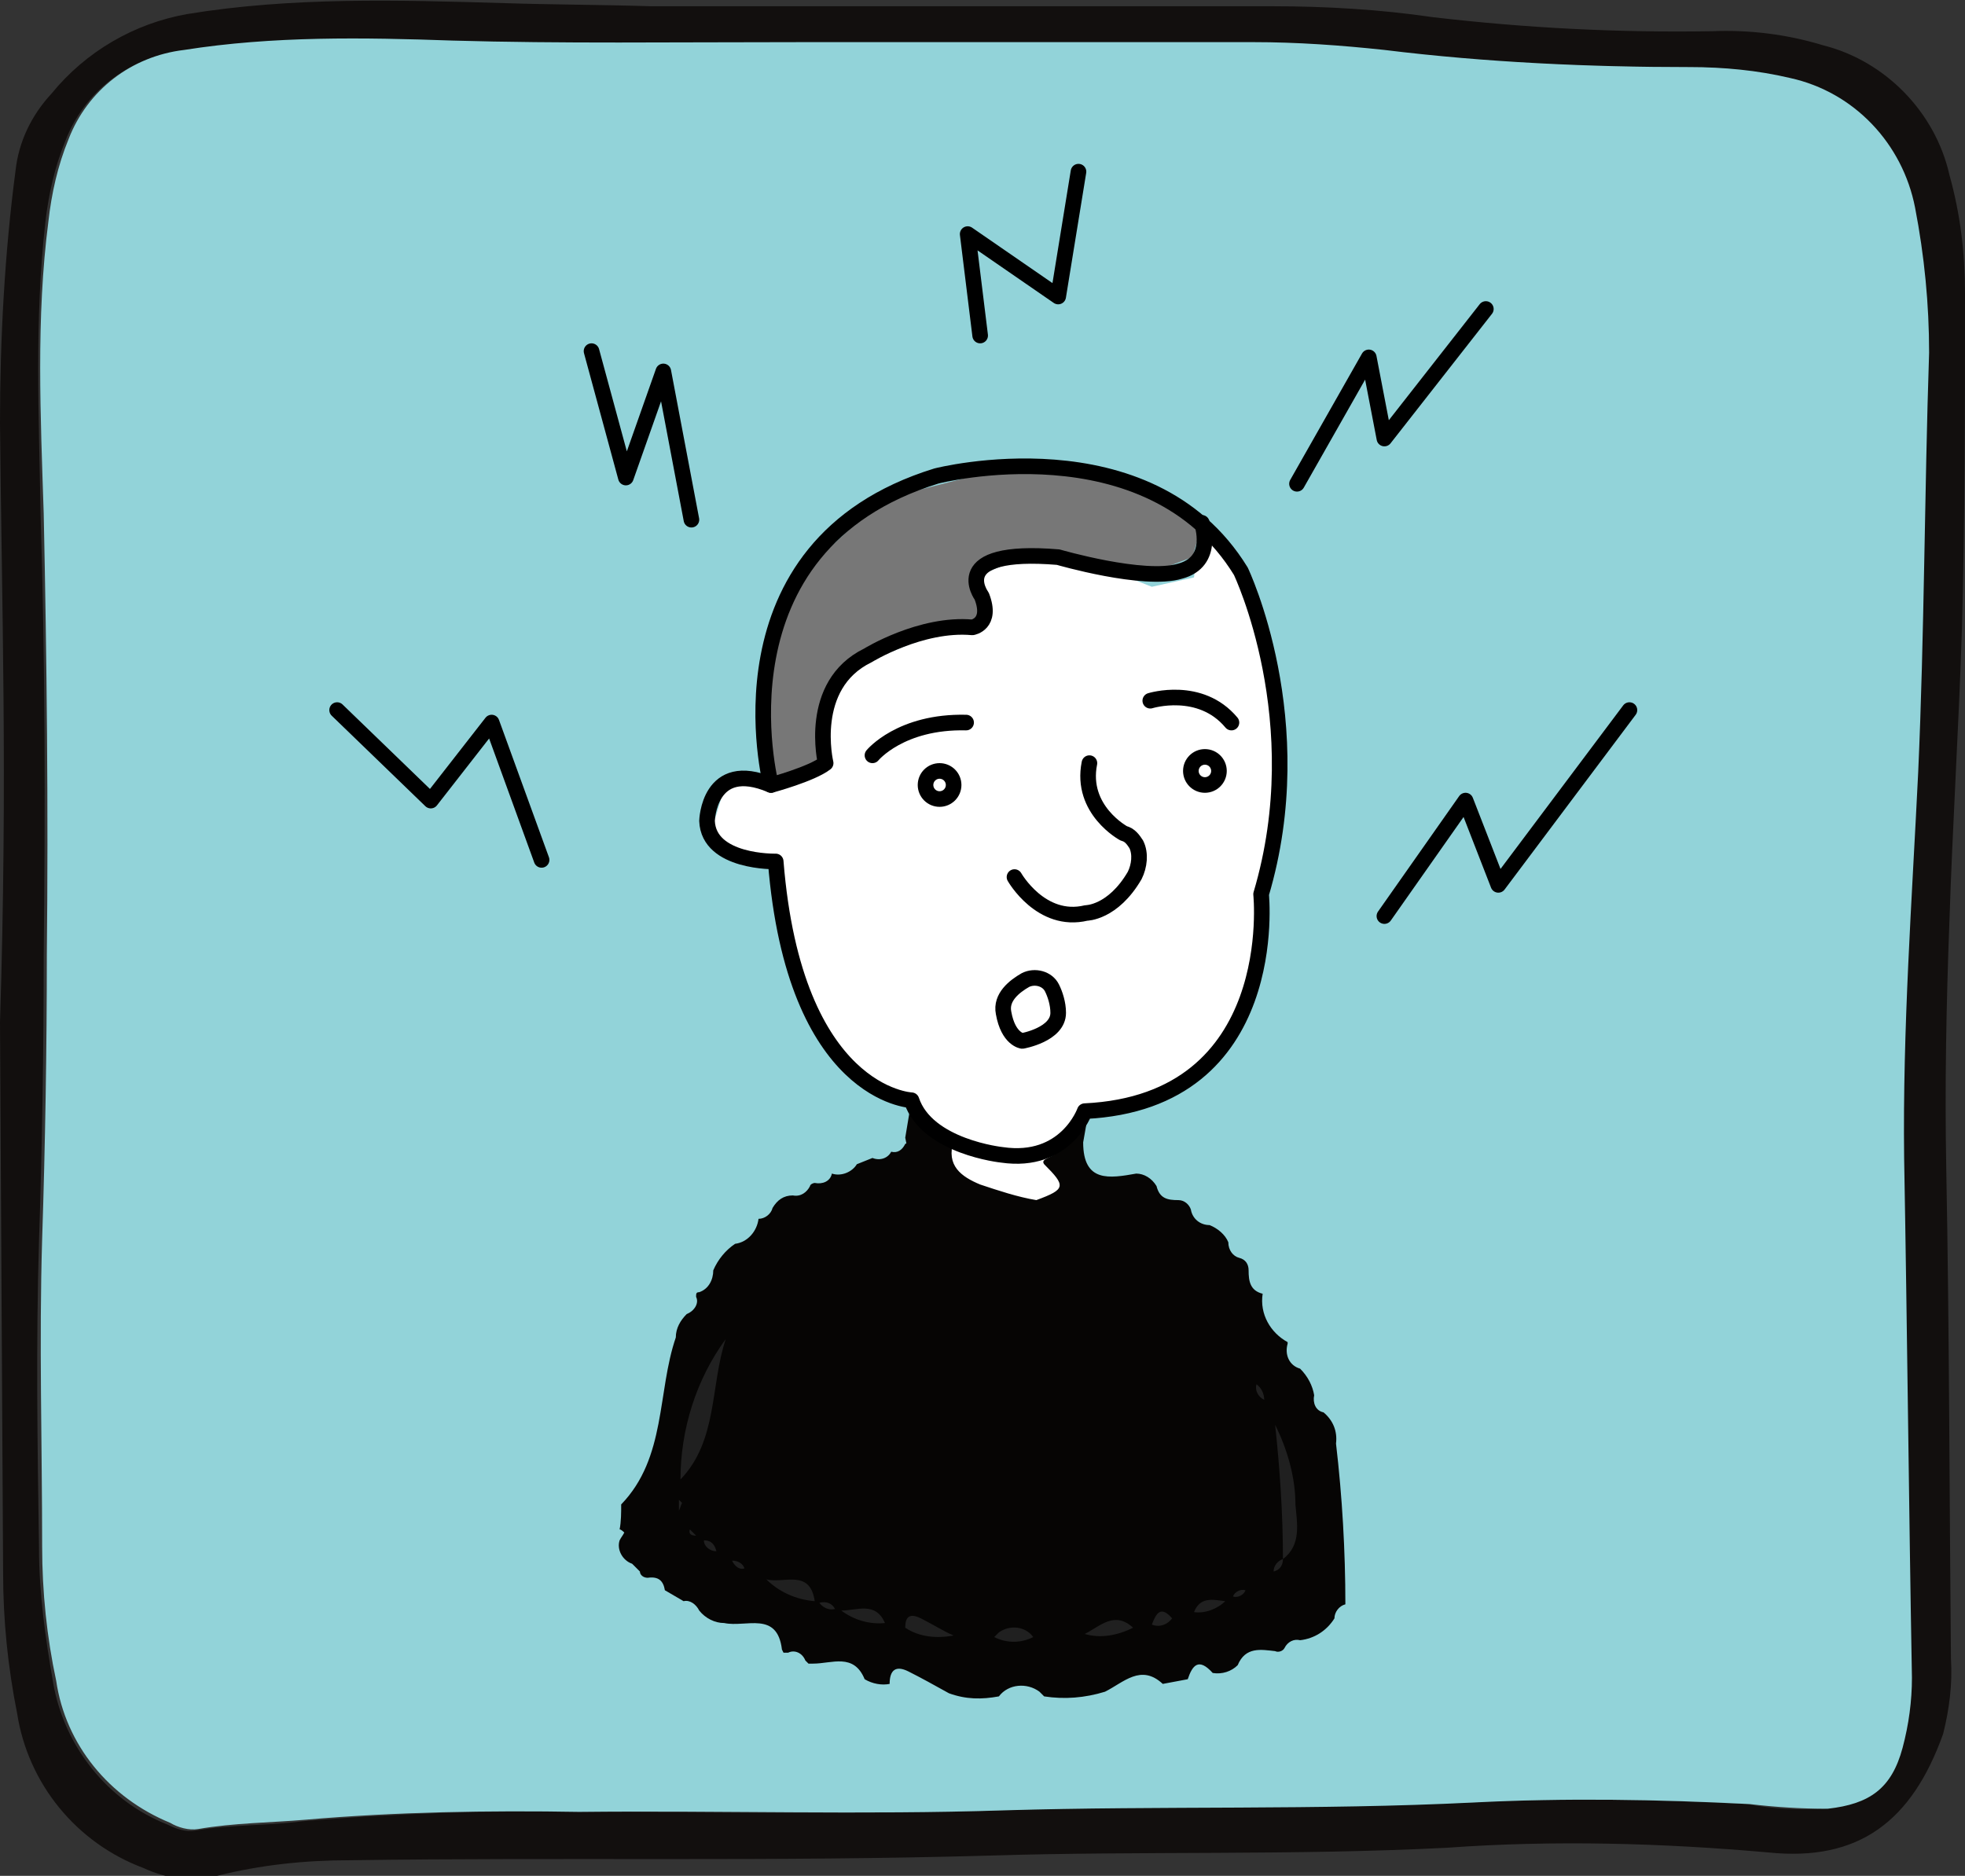 <?xml version="1.0" encoding="UTF-8"?> <!-- Generator: Adobe Illustrator 21.0.2, SVG Export Plug-In . SVG Version: 6.00 Build 0) --> <svg xmlns="http://www.w3.org/2000/svg" xmlns:xlink="http://www.w3.org/1999/xlink" id="Слой_1" x="0px" y="0px" viewBox="0 0 125.9 120.2" style="enable-background:new 0 0 125.9 120.2;" xml:space="preserve"><rect x="0" y="0" width="125.9" height="120.2" fill="#333333" stroke="none"/> <style type="text/css"> .st0{fill:#120F0E;} .st1{fill:#92D3D9;} .st2{fill:#FFFFFF;} .st3{fill:#777777;} .st4{fill:#060504;} .st5{fill:#202020;} .st6{fill:none;stroke:#000000;stroke-linecap:round;stroke-linejoin:round;stroke-miterlimit:10;} </style> <title>Ресурс 4</title> <path class="st0" d="M0,65.5c0.5-15.7,0.1-27,0-38.4c0-5.4,0.3-10.9,1-16.2C1.2,9.1,2,7.4,3.3,6C5.5,3.3,8.6,1.5,12,0.9 c6.7-1.1,13.5-0.9,20.3-0.7c3.1,0.1,6.2,0.1,9.4,0.2c13.3,0,26.5,0,39.8,0c3.4,0,6.9,0.2,10.3,0.7c6,0.7,11.9,1,17.9,0.9 c2.4-0.1,4.8,0.2,7.1,0.9c4,1,7.2,4.3,8.1,8.3c0.7,2.5,1,5,1,7.6c0,7.2,0,14.4-0.2,21.6c-0.2,6.2-0.6,12.5-0.8,18.7 c-0.2,5.3-0.3,10.5-0.2,15.8c0.2,10.5,0.2,21,0.3,31.4c0.1,1.6-0.1,3.2-0.5,4.8c-2,5.6-5.4,8.2-11.2,7.6c-6.8-0.6-13.7-0.8-20.6-0.3 c-9.8,0.5-19.5,0.2-29.3,0.5c-13.7,0.4-27.3,0.1-41,0.3c-2.9,0-5.7,0.3-8.5,1c-1.6,0.4-3.2,0.2-4.7-0.5c-4.3-1.6-7.4-5.4-8.1-9.9 c-0.6-3-0.9-6-0.9-9L0,65.5z M51.3,2.8c-8.6-0.1-15.6,0-22.5-0.1C23,2.5,17.3,2.3,11.6,3.3C8.2,3.7,5.4,5.9,4.2,9 c-0.7,1.7-1.1,3.5-1.3,5.3C2.2,20.5,2.5,26.8,2.6,33c0.3,9.4,0.3,18.9,0.2,28.3c0,6.1-0.1,12.2-0.3,18.2c-0.2,6.6-0.1,13.1,0,19.7 c0,2.9,0.4,5.7,0.9,8.6c0.7,4.1,3.5,7.6,7.3,9.1c0.6,0.3,1.2,0.5,1.8,0.4c2.3-0.4,4.6-0.3,6.9-0.6c5.8-0.5,11.6-0.7,17.5-0.6 c9.1,0,18.2,0.2,27.3-0.1c10-0.3,20-0.1,30-0.5c5.9-0.3,11.8-0.2,17.7,0.1c1.7,0.3,3.3,0.4,5,0.3c2.7-0.3,4-1.3,4.8-3.9 c0.4-1.5,0.6-3,0.6-4.5c-0.2-11.1-0.3-22.2-0.5-33.3c-0.2-8.2,0.5-16.5,0.9-24.7c0.4-9,0.4-17.9,0.6-26.9c0-3.1-0.3-6.2-0.9-9.3 c-0.8-4.1-3.9-7.4-8-8.3c-2.1-0.5-4.2-0.7-6.4-0.7c-6.6,0-13.1-0.3-19.6-1.1C85.8,3,83,2.8,80.2,2.8C70,2.8,59.8,2.8,51.3,2.8z"></path> <path class="st1" d="M122.9,49.5c-0.4,8.2-1,16.4-0.9,24.7c0.2,11.1,0.3,22.2,0.5,33.3c0,1.5-0.2,3-0.6,4.5 c-0.7,2.6-2.1,3.6-4.8,3.9c-1.7,0-3.3-0.1-5-0.3c-5.9-0.3-11.8-0.4-17.7-0.1c-10,0.5-20,0.2-30,0.5c-9.1,0.3-18.2,0-27.3,0.1 c-5.8-0.1-11.7,0-17.5,0.5c-2.3,0.2-4.6,0.2-6.9,0.6c-0.6,0.1-1.3-0.1-1.8-0.4c-3.9-1.6-6.7-5-7.3-9.1c-0.6-2.8-0.9-5.7-0.9-8.6 c0-6.6-0.2-13.1,0-19.7c0.2-6.1,0.3-12.2,0.3-18.2c0.1-9.4,0-18.9-0.2-28.3c-0.2-6.2-0.5-12.5,0.3-18.7c0.2-1.8,0.6-3.6,1.3-5.3 c1.2-3.1,4-5.3,7.4-5.7c5.7-0.9,11.5-0.8,17.2-0.6c7,0.2,13.9,0.1,22.5,0.1h28.8c2.8,0,5.6,0.2,8.4,0.5c6.5,0.8,13.1,1.1,19.6,1.1 c2.1,0,4.3,0.2,6.4,0.7c4.1,0.9,7.2,4.2,8,8.3c0.6,3.1,0.9,6.2,0.9,9.3C123.3,31.6,123.3,40.6,122.9,49.5z"></path> <polygon class="st2" points="60.3,73.2 60.5,74.8 61.3,75.9 64.1,76.7 67.3,77.2 68,75.9 67.8,74.3 66.9,74 63.6,74 "></polygon> <g> <polygon class="st2" points="52.9,48.9 50.7,49.9 46.5,50.2 45.5,53.5 46.9,54.7 49.6,55.2 50.7,60.3 51.3,63.4 53.9,67.8 56.7,70 58.4,70.5 60.3,72.7 62.8,73.8 66.7,74.3 69.2,72.9 69.5,71.2 73.7,70 77.2,68.2 79.9,63.9 81,58.7 80.7,56 81.9,52 81.6,45.5 81,41 79.5,36.6 76.9,34 76.5,37 73.8,37.6 71,36.5 67.8,35.7 65.5,35.7 62.7,36.9 63,38.9 62.3,40.2 60.3,40.4 58,41.4 54.3,42.9 52.8,46.5 "></polygon> <g> <polygon class="st3" points="49.4,48.9 49,43.4 51.1,37 56.5,32 61.2,30.8 65,29.8 72.4,30.9 76.2,32.9 76.9,34 76.4,35.7 74.8,36.3 71.9,36.4 68.9,35.8 65.5,35.7 62.7,36.9 63,38.9 62.3,40.2 59,40.6 55.6,42 53.4,43.5 52.8,46.5 52.5,48.9 50.7,49.9 49,49.9 "></polygon> <path class="st4" d="M50.5,105.9h-0.3l-0.1-0.2c-0.3-2.5-2.3-1.4-3.7-1.7c-0.6,0-1.2-0.3-1.6-0.8c-0.2-0.4-0.6-0.7-1-0.6l-1.2-0.7 c-0.1-0.6-0.4-0.9-1.1-0.8c-0.3,0-0.5-0.2-0.5-0.4l-0.5-0.5c-0.6-0.2-1-0.9-0.8-1.5c0.1-0.2,0.2-0.3,0.3-0.5c0,0-0.2-0.2-0.3-0.2 c0.1-0.5,0.1-1.1,0.1-1.6c2.9-3,2.3-7.2,3.5-10.7c0-0.6,0.3-1.1,0.7-1.5c0.5-0.2,0.8-0.7,0.6-1.1c0-0.2,0-0.3,0.2-0.3 c0.6-0.2,0.9-0.8,0.9-1.4c0.3-0.7,0.8-1.3,1.4-1.7c0.8-0.1,1.4-0.8,1.5-1.6l0,0c0.4,0,0.8-0.3,0.9-0.7c0.3-0.5,0.7-0.8,1.3-0.8 c0.5,0.1,0.9-0.2,1.1-0.6c0,0,0,0,0,0c0-0.1,0.2-0.2,0.3-0.2c0.5,0.1,1-0.1,1.1-0.6l0,0c0.6,0.2,1.3-0.1,1.6-0.6l1-0.4 c0.5,0.2,1,0,1.2-0.4l0,0c0.4,0.1,0.7-0.1,0.9-0.5l0.2-0.1l2.9-0.1c-0.5,1.6,0.5,2.3,1.7,2.8c1.2,0.4,2.4,0.8,3.6,1 c1.9-0.7,1.9-0.9,0.5-2.3c-0.3-0.4,0.7-0.4,0.9-0.9l1.9-2.2l-0.3,1.7c0,2.6,1.7,2.3,3.4,2c0.5,0,1,0.3,1.3,0.8 c0.2,0.8,0.7,0.9,1.4,0.9c0.4,0,0.7,0.3,0.8,0.6c0.1,0.6,0.6,1,1.2,1c0.5,0.2,1,0.6,1.2,1.1c0,0.5,0.3,0.9,0.7,1 c0.4,0.1,0.6,0.4,0.6,0.8c0,0.7,0.1,1.3,0.9,1.5l0,0c-0.2,1.3,0.5,2.5,1.6,3.1l0,0c0,0,0,0.1,0,0.1c-0.2,0.7,0.1,1.4,0.8,1.6 c0.5,0.5,0.8,1.1,0.9,1.7c0,0,0,0,0,0c-0.1,0.5,0.1,1,0.6,1.1c0.6,0.5,0.9,1.2,0.8,2c0.4,3.4,0.6,6.9,0.6,10.3l0,0 c-0.4,0.1-0.7,0.5-0.7,0.9c-0.5,0.8-1.3,1.3-2.2,1.4c-0.4-0.1-0.8,0.1-1,0.5c-0.1,0.2-0.4,0.3-0.6,0.2c-0.9-0.1-1.9-0.3-2.4,0.9 c-0.4,0.4-1,0.6-1.6,0.5c-0.9-1-1.3-0.5-1.6,0.4l-1.6,0.3c-1.4-1.3-2.5-0.1-3.7,0.5c-1.3,0.4-2.6,0.5-3.9,0.3 c-0.1-0.1-0.2-0.2-0.3-0.3c-0.8-0.6-2-0.5-2.6,0.3c-1.1,0.2-2.1,0.2-3.2-0.2c-0.9-0.5-1.8-1-2.6-1.4c-0.8-0.4-1.2-0.1-1.2,0.8 c-0.5,0.1-1.1,0-1.6-0.3c-0.7-1.7-2.1-1-3.3-1h-0.3l-0.2-0.2C51.4,105.9,50.9,105.7,50.5,105.9z"></path> <path class="st5" d="M46.5,85.8c-1,3-0.5,6.5-2.9,9C43.6,91.6,44.6,88.4,46.5,85.8z"></path> <path class="st5" d="M83,96.4c0.1,1.2,0.4,2.6-0.8,3.5c0-2.9-0.2-5.8-0.5-8.6C82.5,92.9,83,94.7,83,96.4z"></path> <path class="st5" d="M58,104.3c0-0.6,0.2-1,1-0.6s1.4,0.8,2.1,1.1C60,105,58.9,104.9,58,104.3z"></path> <path class="st5" d="M49.1,101.2c1.1,0.3,2.8-0.7,3.1,1.4C51,102.5,49.9,102,49.1,101.2z"></path> <path class="st5" d="M69.5,104.7c1-0.5,1.9-1.5,3.1-0.4C71.6,104.8,70.5,105,69.5,104.7z"></path> <path class="st5" d="M63.7,104.9c0.1-0.1,0.2-0.2,0.3-0.3c0.7-0.5,1.7-0.4,2.2,0.3C65.4,105.3,64.5,105.3,63.7,104.9z"></path> <path class="st5" d="M53.9,103.2c1,0,2.2-0.6,2.8,0.8C55.7,104.1,54.7,103.8,53.9,103.2z"></path> <path class="st5" d="M73.8,104.1c0.3-0.8,0.6-1.2,1.3-0.4C74.8,104.1,74.3,104.3,73.8,104.1z"></path> <path class="st5" d="M76.5,103.3c0.4-1,1.2-0.8,2-0.7C78,103.1,77.2,103.4,76.5,103.3z"></path> <path class="st5" d="M45.9,99.4c-0.4,0-0.8-0.3-0.8-0.7C45.6,98.7,45.8,99,45.9,99.4C45.9,99.4,45.9,99.4,45.9,99.4z"></path> <path class="st5" d="M81,89.7C81,89.7,81,89.7,81,89.7c-0.4-0.2-0.6-0.6-0.5-1C80.8,88.9,81,89.3,81,89.7z"></path> <path class="st5" d="M43.5,96.1c0.1,0.1,0.2,0.2,0.2,0.2c-0.1,0.2-0.1,0.3-0.2,0.5V96.1z"></path> <path class="st5" d="M44.2,98l0.4,0.4C44.3,98.4,44.1,98.3,44.2,98z"></path> <path class="st5" d="M81.6,100.7c0-0.4,0.3-0.7,0.6-0.8C82.2,100.3,82,100.6,81.6,100.7z"></path> <path class="st5" d="M46.9,100c0.4,0,0.7,0.2,0.8,0.5C47.4,100.6,47.1,100.4,46.9,100z"></path> <path class="st5" d="M79,102.3c0.1-0.3,0.5-0.5,0.8-0.4C79.7,102.2,79.3,102.4,79,102.3z"></path> <path class="st5" d="M52.5,102.7c0.4-0.1,0.8,0,1,0.4C53.1,103.2,52.7,103,52.5,102.7z"></path> <polygon class="st4" points="58,72.9 58.4,70.5 60.3,72.7 60.3,74.1 58.6,75.9 "></polygon> <path class="st6" d="M58.4,70.5c0,0-7.5-0.3-8.7-15.3c0,0-4.3,0.1-4.4-2.6c0,0,0.1-4,4.1-2.3c0,0-4-15.3,10.6-19.8 c0,0,13.6-3.5,19.5,6.1c0,0,4.6,9.6,1.3,20.7c0,0,1.4,13.3-11.3,13.9c0,0-1.2,3.4-5.3,2.8C64.2,74,59.4,73.5,58.4,70.5z"></path> <path class="st6" d="M67.4,63.3c-0.3-0.6-1.1-0.8-1.7-0.5c-0.7,0.4-1.6,1.1-1.4,2.1c0.3,1.7,1.2,1.8,1.2,1.8s2.3-0.4,2.3-1.8 C67.8,64.3,67.6,63.7,67.4,63.3z"></path> <path class="st6" d="M65,56.2c0,0,1.7,3,4.6,2.3c0,0,1.7,0,3.1-2.4c0.3-0.6,0.4-1.4,0.1-2c-0.2-0.3-0.4-0.6-0.8-0.7 c0,0-2.8-1.5-2.2-4.5"></path> <path class="st6" d="M77,33.5c0,0,0.9,2.5-1.4,3.1c-2.3,0.7-7.8-0.9-7.8-0.9c-7.2-0.6-4.9,2.5-4.9,2.5c0.7,1.8-0.6,2-0.6,2 C59,39.9,55.6,42,55.6,42c-3.9,1.9-2.7,6.9-2.7,6.9c-0.9,0.7-3.5,1.4-3.5,1.4"></path> <path class="st6" d="M55.9,48.4c0,0,1.8-2.2,6-2.1"></path> <path class="st6" d="M73.7,44.9c0,0,3.2-1,5.2,1.4"></path> <circle class="st6" cx="77.2" cy="49.4" r="0.9"></circle> <circle class="st6" cx="60.2" cy="50.3" r="0.9"></circle> <polyline class="st6" points="88.7,58.7 93.9,51.3 96,56.7 104.4,45.5 "></polyline> <polyline class="st6" points="21.6,45.5 27.6,51.3 31.5,46.3 34.7,55.1 "></polyline> <polyline class="st6" points="69.1,11 67.8,19 62,15 62.8,21.5 "></polyline> <polyline class="st6" points="83.1,31 87.7,22.9 88.7,28.1 95.2,19.8 "></polyline> <polyline class="st6" points="37.9,22.5 40.1,30.6 42.5,23.8 44.3,33.3 "></polyline> </g> </g> </svg> 